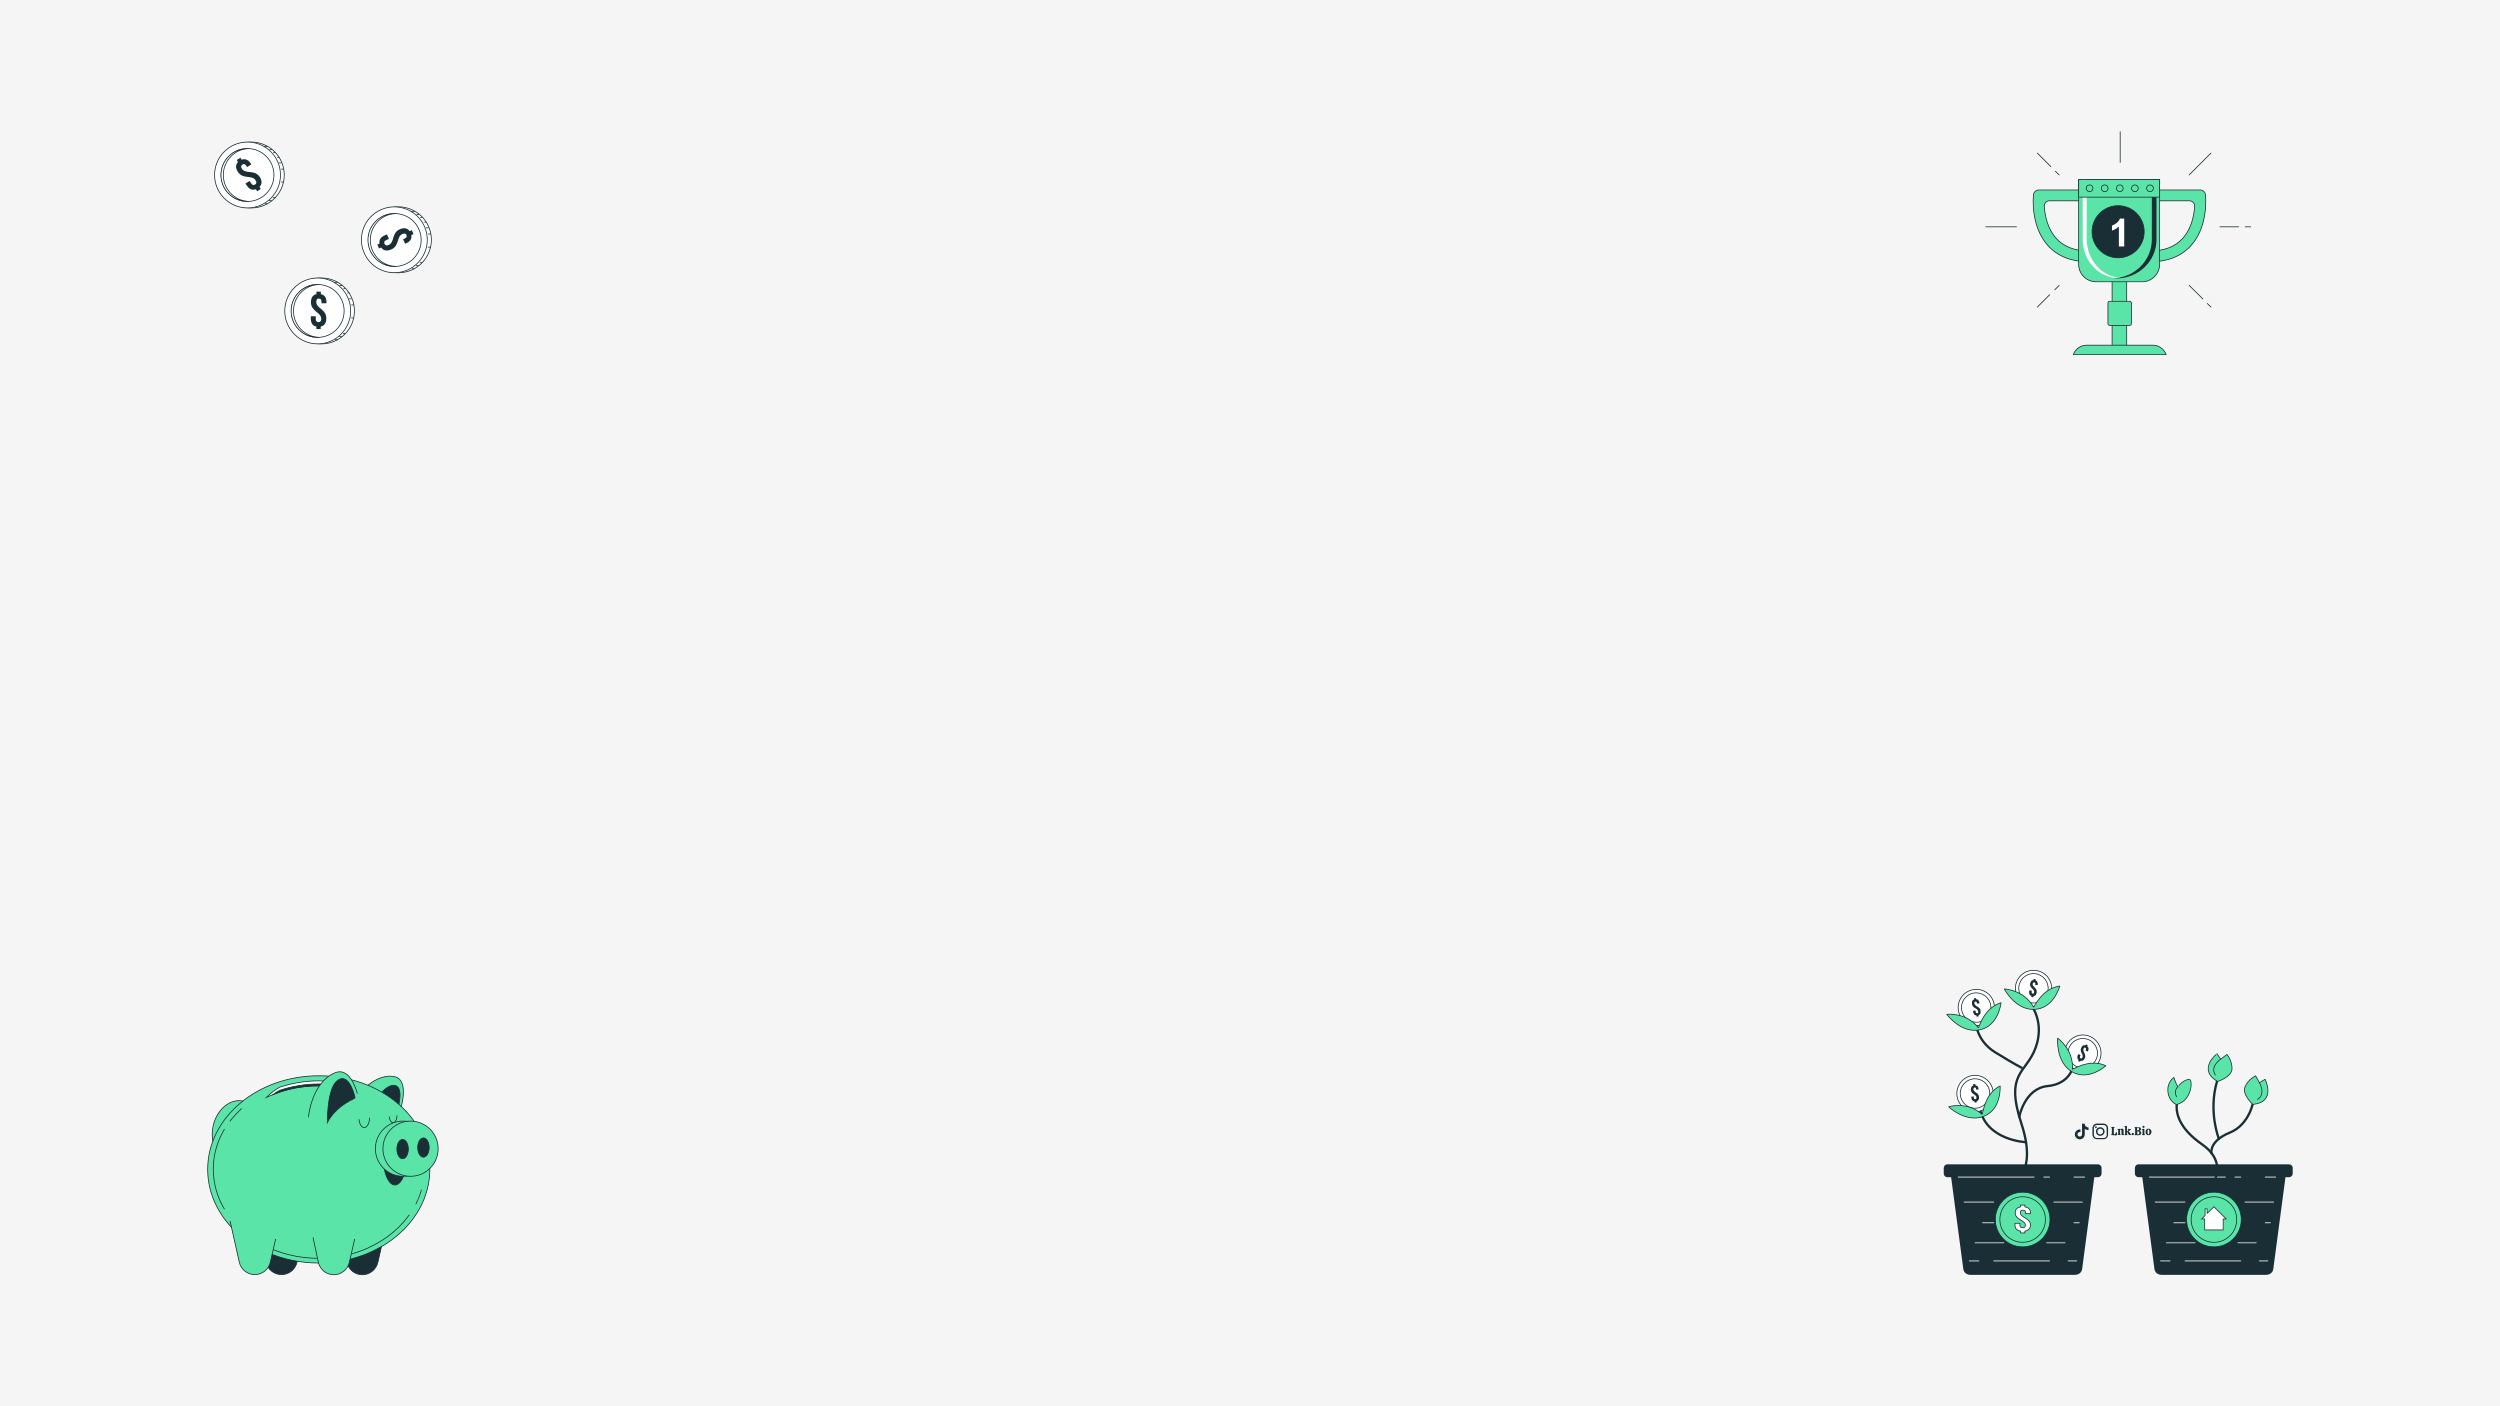 <?xml version="1.0" encoding="utf-8"?>
<!-- Generator: Adobe Illustrator 26.3.1, SVG Export Plug-In . SVG Version: 6.00 Build 0)  -->
<svg version="1.1" id="Layer_1_00000148649824535424463020000008309635115385009075_"
	 xmlns="http://www.w3.org/2000/svg" xmlns:xlink="http://www.w3.org/1999/xlink" x="0px" y="0px" viewBox="0 0 1920 1080"
	 style="enable-background:new 0 0 1920 1080;" xml:space="preserve">
<style type="text/css">
	.st0{fill:#F5F5F5;}
	.st1{fill:#1A2E35;}
	.st2{fill:none;stroke:#1A2E35;stroke-width:1.8;stroke-linecap:round;stroke-linejoin:round;stroke-miterlimit:10;}
	.st3{fill:none;stroke:#FFFFFF;stroke-width:0.6;stroke-linecap:round;stroke-linejoin:round;stroke-miterlimit:10;}
	.st4{fill:#5AE4A7;stroke:#1A2E35;stroke-width:0.6;stroke-linecap:round;stroke-linejoin:round;stroke-miterlimit:10;}
	.st5{fill:#FFFFFF;stroke:#1A2E35;stroke-width:0.6;stroke-linecap:round;stroke-linejoin:round;stroke-miterlimit:10;}
	.st6{fill:none;stroke:#1A2E35;stroke-width:0.6;stroke-linecap:round;stroke-linejoin:round;stroke-miterlimit:10;}
	.st7{fill:#FFFFFF;}
	.st8{fill:#5AE4A7;stroke:#1A2E35;stroke-width:0.6;stroke-miterlimit:10;}
	.st9{fill:#5AE4A7;stroke:#1A2E35;stroke-width:0.6;stroke-miterlimit:10;}
	.st10{fill:#1A2E35;stroke:#1A2E35;stroke-width:0.6;stroke-miterlimit:10;}
	.st11{fill:none;stroke:#1A2E35;stroke-width:0.6;stroke-miterlimit:10;}
	.st12{fill:#FFFFFF;stroke:#1A2E35;stroke-width:0.6;stroke-miterlimit:10;}
	.st13{fill:#FFFFFF;stroke:#1A2E35;stroke-width:0.6;stroke-linejoin:round;stroke-miterlimit:10;}
	.st14{fill:none;stroke:#1A2E35;stroke-width:0.6;stroke-linejoin:round;stroke-miterlimit:10;}
	.st15{fill:#FFFFFF;stroke:#1A2E35;stroke-width:0.6;stroke-linejoin:round;stroke-miterlimit:9.999;}
	.st16{fill:#FFFFFF;stroke:#1A2E35;stroke-width:0.6;stroke-linejoin:round;stroke-miterlimit:10;}
	.st17{fill:#FFFFFF;stroke:#1A2E35;stroke-width:0.6;stroke-linejoin:round;stroke-miterlimit:10;}
	.st18{fill:#FFFFFF;stroke:#1A2E35;stroke-width:0.6;stroke-linejoin:round;stroke-miterlimit:10;}
	.st19{fill:#FFFFFF;stroke:#1A2E35;stroke-width:0.6;stroke-linejoin:round;stroke-miterlimit:10;}
	.st20{fill:#1A2E35;stroke:#1A2E35;stroke-width:0.6;stroke-miterlimit:9.999;}
</style>
<rect class="st0" width="1920" height="1080"/>
<g>
	<g id="Popular_Chips_1_">
		<g>
			<g>
				<path class="st1" d="M1621.6,871.7c-0.1-0.1-0.1-0.2-0.2-0.3c0-0.1,0-0.2,0-0.3c0.2,0,0.3,0,0.4-0.1s0.1-0.2,0.1-0.3v-4.2
					c0-0.2,0-0.3-0.1-0.3c-0.1-0.1-0.2-0.1-0.4-0.1c0-0.1,0-0.2,0-0.3s0.1-0.2,0.2-0.3h2.2c0.1,0.1,0.2,0.3,0.2,0.6
					c-0.2,0-0.4,0-0.5,0.1s-0.1,0.2-0.1,0.4v4.5h0.3c0.4,0,0.8-0.1,1-0.4s0.3-0.7,0.3-1.2h0.6c0.1,0.1,0.2,0.2,0.2,0.5
					c0.1,0.3,0.1,0.5,0.1,0.8c0,0.4-0.1,0.7-0.2,0.9s-0.4,0.3-0.7,0.3L1621.6,871.7L1621.6,871.7z"/>
				<path class="st1" d="M1631.3,871.5c-0.1,0.1-0.2,0.2-0.5,0.2c-0.2,0-0.4,0.1-0.7,0.1c-0.3,0-0.4,0-0.6-0.1
					c-0.1-0.1-0.2-0.2-0.2-0.5v-2.8c0-0.2,0-0.4-0.1-0.5s-0.2-0.2-0.4-0.2c-0.2,0-0.5,0.1-0.6,0.3v2.7c0,0.2,0,0.3,0.1,0.4
					c0.1,0.1,0.2,0.1,0.4,0.1c0,0.2-0.1,0.3-0.2,0.5h-2c-0.1-0.1-0.2-0.3-0.2-0.5c0.2,0,0.3,0,0.4-0.1s0.1-0.2,0.1-0.4v-2.6
					c0-0.2,0-0.3-0.1-0.3c-0.1-0.1-0.2-0.1-0.5-0.1v-0.4c0.2-0.1,0.5-0.2,0.8-0.3s0.6-0.1,0.8-0.1c0.1,0,0.2,0,0.3,0.1
					c0.1,0.1,0.1,0.2,0.1,0.5c0.2-0.2,0.3-0.3,0.6-0.5c0.2-0.1,0.5-0.2,0.8-0.2c0.4,0,0.8,0.1,1,0.3s0.3,0.6,0.3,1.1v2.5
					c0,0.3,0.1,0.5,0.4,0.5L1631.3,871.5z"/>
				<path class="st1" d="M1636.7,871.4c0,0.1-0.1,0.2-0.2,0.3s-0.3,0.1-0.6,0.1c-0.3,0-0.6-0.1-0.8-0.2c-0.2-0.1-0.4-0.3-0.5-0.5
					s-0.2-0.4-0.4-0.7c-0.1-0.3-0.2-0.5-0.3-0.7c-0.1-0.2-0.2-0.3-0.4-0.3v1.4c0,0.2,0,0.3,0.1,0.4c0.1,0.1,0.2,0.1,0.4,0.1
					c0,0.2-0.1,0.3-0.2,0.5h-2c-0.1-0.1-0.2-0.3-0.2-0.5c0.2,0,0.3,0,0.4-0.1s0.1-0.2,0.1-0.4v-4.9c0-0.2,0-0.3-0.1-0.3
					c-0.1-0.1-0.2-0.1-0.5-0.1v-0.4c0.2-0.1,0.5-0.2,0.8-0.3s0.6-0.1,0.8-0.1c0.1,0,0.2,0,0.3,0.1c0.1,0.1,0.1,0.2,0.1,0.3v4l1-1
					c0.1-0.1,0.2-0.2,0.2-0.3s-0.1-0.2-0.2-0.2s-0.2-0.1-0.4-0.1c0-0.1,0-0.2,0.1-0.3c0-0.1,0.1-0.2,0.2-0.2h2
					c0.1,0.1,0.2,0.3,0.2,0.5c-0.1,0-0.3,0-0.3,0.1c-0.1,0-0.2,0.1-0.2,0.2l-1.4,1.4c0.2,0,0.4,0.1,0.6,0.2c0.2,0.1,0.3,0.3,0.4,0.5
					c0.2,0.3,0.2,0.4,0.2,0.4c0.2,0.4,0.4,0.6,0.4,0.7C1636.4,871.1,1636.5,871.2,1636.7,871.4L1636.7,871.4z"/>
				<path class="st1" d="M1638.6,871.6c-0.2,0.2-0.4,0.2-0.6,0.2c-0.3,0-0.5-0.1-0.7-0.2c-0.2-0.2-0.2-0.4-0.2-0.6
					c0-0.3,0.1-0.5,0.2-0.7c0.2-0.2,0.4-0.2,0.7-0.2c0.3,0,0.5,0.1,0.6,0.2c0.2,0.2,0.2,0.4,0.2,0.7
					C1638.8,871.2,1638.7,871.4,1638.6,871.6z"/>
				<path class="st1" d="M1641.1,871.8c-0.7,0-1.2,0-1.6,0c-0.1-0.2-0.2-0.4-0.2-0.6c0.2,0,0.3,0,0.4-0.1s0.1-0.2,0.1-0.3v-4.2
					c0-0.2,0-0.3-0.1-0.3c-0.1-0.1-0.2-0.1-0.4-0.1c0-0.2,0.1-0.4,0.2-0.6c0.3,0,0.8,0,1.6,0c0.3,0,0.5,0,0.6,0c0.9,0,1.6,0.2,2,0.4
					c0.4,0.3,0.6,0.7,0.6,1.1c0,0.4-0.1,0.6-0.3,0.9c-0.2,0.2-0.5,0.4-0.9,0.6c0.5,0.1,0.9,0.3,1.1,0.5s0.3,0.6,0.3,1
					c0,1.2-0.9,1.8-2.7,1.8C1641.6,871.8,1641.4,871.8,1641.1,871.8z M1642.8,867.1c0-0.3-0.1-0.6-0.3-0.8c-0.2-0.2-0.5-0.3-0.8-0.3
					c-0.2,0-0.3,0-0.4,0v2.1c0.1,0,0.2,0,0.3,0C1642.4,868.2,1642.8,867.8,1642.8,867.1z M1643,870.1c0-0.4-0.1-0.7-0.3-0.9
					s-0.6-0.3-1-0.3h-0.3v2.3c0.2,0,0.3,0,0.4,0C1642.6,871.2,1643,870.8,1643,870.1z"/>
				<path class="st1" d="M1646.9,870.8c0,0.2,0,0.3,0.1,0.4s0.2,0.1,0.4,0.1c0,0.2-0.1,0.4-0.2,0.5h-2c-0.1-0.1-0.2-0.3-0.2-0.5
					c0.2,0,0.3,0,0.4-0.1s0.1-0.2,0.1-0.4v-2.6c0-0.2,0-0.3-0.1-0.4c-0.1-0.1-0.2-0.1-0.5-0.1v-0.4c0.1-0.1,0.4-0.2,0.7-0.3
					c0.3-0.1,0.6-0.1,0.9-0.1c0.1,0,0.2,0,0.3,0.1c0.1,0.1,0.1,0.2,0.1,0.3L1646.9,870.8L1646.9,870.8z M1646.8,866
					c-0.2,0.2-0.4,0.2-0.6,0.2s-0.5-0.1-0.6-0.2c-0.2-0.1-0.2-0.4-0.2-0.6s0.1-0.5,0.2-0.6c0.2-0.2,0.4-0.2,0.6-0.2s0.5,0.1,0.6,0.2
					c0.2,0.2,0.2,0.4,0.2,0.6C1647,865.7,1647,865.9,1646.8,866z"/>
				<path class="st1" d="M1648.4,871.2c-0.4-0.4-0.6-1-0.6-1.8c0-0.5,0.1-1,0.3-1.4c0.2-0.4,0.4-0.7,0.8-0.9
					c0.3-0.2,0.7-0.3,1.2-0.3c0.4,0,0.8,0.1,1.1,0.3c0.3,0.2,0.6,0.5,0.8,0.8c0.2,0.4,0.3,0.8,0.3,1.3s-0.1,1-0.3,1.4
					c-0.2,0.4-0.5,0.7-0.8,0.9s-0.7,0.3-1.2,0.3C1649.3,871.9,1648.8,871.6,1648.4,871.2z M1650.5,870.8c0.1-0.2,0.2-0.7,0.2-1.3
					c0-0.5,0-1-0.1-1.3s-0.1-0.5-0.2-0.6s-0.2-0.2-0.4-0.2c-0.2,0-0.4,0.1-0.5,0.4s-0.2,0.7-0.2,1.3c0,0.5,0,1,0.1,1.2
					c0,0.3,0.1,0.5,0.2,0.6s0.2,0.2,0.4,0.2C1650.2,871.2,1650.4,871.1,1650.5,870.8z"/>
			</g>
		</g>
		<g>
			<path class="st1" d="M1619,869c0,0.8,0,1.6,0,2.3c0,0.5,0,0.9-0.2,1.3c-0.5,1.3-1.4,2-2.8,2.3c-0.1,0-0.2,0-0.4,0
				c-1.8,0-3.5,0-5.2,0c-1.4,0-2.9-1-3.3-2.7c0-0.2-0.1-0.5-0.1-0.7c0-1.7,0-3.4,0-5.1c0-0.5,0.1-1.1,0.4-1.6c0.6-1.2,1.6-1.8,3-1.9
				c1.3,0,2.7,0,4,0c0.4,0,0.8,0,1.2,0c1.6,0,3,1.2,3.3,2.8c0,0.3,0.1,0.6,0.1,0.8C1619,867.4,1619,868.2,1619,869L1619,869z
				 M1617.9,869L1617.9,869c0-0.8,0-1.6,0-2.4c0-0.2,0-0.3,0-0.5c-0.2-1-0.7-1.7-1.6-2c-0.3-0.1-0.5-0.1-0.8-0.1c-1.7,0-3.3,0-4.9,0
				c-0.2,0-0.4,0-0.6,0.1c-0.9,0.2-1.5,0.7-1.8,1.6c-0.1,0.2-0.1,0.4-0.1,0.7c0,0.4,0,0.7,0,1.1c0,1.1,0,2.3,0,3.4
				c0,0.3,0,0.6,0,0.9c0.1,0.7,0.4,1.2,0.9,1.7c0.5,0.3,1,0.5,1.6,0.5c1.6,0,3.2,0,4.9,0c0.1,0,0.2,0,0.2,0c1,0,1.9-0.7,2.2-1.7
				c0.1-0.2,0.1-0.5,0.1-0.8C1617.9,870.7,1617.9,869.9,1617.9,869z"/>
			<path class="st1" d="M1616.3,869c0,1.6-1.3,3.3-3.3,3.3c-1.9,0-3.3-1.5-3.3-3.3c0-1.9,1.5-3.3,3.3-3.3
				C1615,865.7,1616.3,867.4,1616.3,869z M1613,871.2c1.1,0,2.2-0.8,2.2-2.2c0-1.2-1-2.2-2.2-2.2c-0.9,0-2.2,0.8-2.2,2.2
				S1611.9,871.3,1613,871.2z"/>
			<path class="st1" d="M1610.4,865.8c0,0.4-0.3,0.7-0.7,0.7c-0.4,0-0.7-0.2-0.7-0.7c0-0.4,0.3-0.7,0.7-0.8
				C1610.1,865.1,1610.4,865.4,1610.4,865.8z"/>
		</g>
		<path class="st1" d="M1604,867.9c-1,0-2-0.3-2.9-0.9v4.2c0,2.1-1.7,3.8-3.8,3.8c-2.1,0-3.8-1.7-3.8-3.8s1.7-3.8,3.8-3.8
			c0.2,0,0.3,0,0.5,0v2.1c-0.9-0.3-1.9,0.2-2.2,1.1c-0.3,0.9,0.2,1.9,1.1,2.2s1.9-0.2,2.2-1.1c0.1-0.2,0.1-0.4,0.1-0.5V863h2.1
			c0,0.2,0,0.4,0,0.5l0,0c0.1,0.8,0.6,1.5,1.3,1.9c0.5,0.3,1,0.5,1.6,0.5L1604,867.9L1604,867.9L1604,867.9z"/>
	</g>
	<g>
		<g>
			<path class="st2" d="M1545.5,908.8c0,0,19.7-7,6.9-46c-12.9-39.1,3.6-38.2,10.9-58s-3.5-33.1-3.5-33.1"/>
			<g>
				<path class="st1" d="M1555.3,899.1h-3.7h-53.8c0,0,7.7,58.4,10,75.4c0.4,3.1,2.9,4.6,5.8,4.6c7,0,29.2,0,38,0c2.3,0,3.7,0,3.7,0
					c8.8,0,31.1,0,38,0c2.9,0,5.4-1.5,5.8-4.6c2.2-16.9,10-75.4,10-75.4L1555.3,899.1L1555.3,899.1z"/>
				<path class="st1" d="M1614,901.3c0,1.5-1.2,2.8-2.8,2.8h-115.6c-1.5,0-2.8-1.2-2.8-2.8v-4.3c0-1.5,1.2-2.8,2.8-2.8h115.6
					c1.5,0,2.8,1.2,2.8,2.8V901.3z"/>
				<line class="st3" x1="1503.9" y1="904" x2="1562.2" y2="904"/>
				<line class="st3" x1="1569.6" y1="904" x2="1574.1" y2="904"/>
				<line class="st3" x1="1601" y1="904" x2="1592.8" y2="904"/>
				<line class="st3" x1="1508.4" y1="923.2" x2="1531.2" y2="923.2"/>
				<line class="st3" x1="1544.2" y1="923.2" x2="1550.4" y2="923.2"/>
				<line class="st3" x1="1599.3" y1="923.2" x2="1577.3" y2="923.2"/>
				<line class="st3" x1="1596.9" y1="939.1" x2="1592.8" y2="939.1"/>
				<line class="st3" x1="1531.2" y1="939.1" x2="1522.6" y2="939.1"/>
				<line class="st3" x1="1571.8" y1="954.5" x2="1585.9" y2="954.5"/>
				<line class="st3" x1="1539" y1="954.5" x2="1516.9" y2="954.5"/>
				<line class="st3" x1="1512.4" y1="968.4" x2="1519.8" y2="968.4"/>
				<line class="st3" x1="1531.2" y1="968.4" x2="1574.1" y2="968.4"/>
				<line class="st3" x1="1594.9" y1="968.4" x2="1588.3" y2="968.4"/>
			</g>
			<g>
				<path class="st4" d="M1574.4,936.6c0,11.6-9.4,21-21,21c-11.6,0-21-9.4-21-21c0-11.6,9.4-21,21-21
					C1565.1,915.6,1574.4,925,1574.4,936.6z"/>
				<g>
					<path class="st5" d="M1551.8,926.9v-1.4h3.3v1.4c2.8,0.4,4.3,2,4.3,4.6v0.6h-3.8v-0.8c0-1.4-0.7-1.9-2-1.9s-2,0.5-2,1.9
						c0,1.4,0.7,2.3,3.4,3.9c3.3,1.9,4.4,3.4,4.4,5.6c0,2.6-1.5,4.2-4.3,4.7v1.4h-3.3v-1.4c-2.9-0.4-4.3-2.1-4.3-4.7v-1.3h3.8v1.5
						c0,1.4,0.8,1.9,2.1,1.9c1.3,0,2.1-0.5,2.1-1.9s-0.7-2.3-3.4-3.9c-3.3-1.9-4.4-3.4-4.4-5.6C1547.6,929,1549,927.4,1551.8,926.9z
						"/>
				</g>
				<path class="st6" d="M1570.9,936.6c0,9.7-7.8,17.5-17.5,17.5c-9.7,0-17.5-7.8-17.5-17.5c0-9.7,7.8-17.5,17.5-17.5
					C1563.1,919.1,1570.9,926.9,1570.9,936.6z"/>
			</g>
			<path class="st2" d="M1550.8,857.6c0,0,4.2-21.8,21.8-23.5c17.6-1.7,19.6-15.5,19.6-15.5"/>
			<path class="st2" d="M1552.6,820c0,0-4.3-2-20.1-11.7c-15.8-9.7-15.2-25-15.2-25"/>
			<path class="st2" d="M1556,877.2c0,0-31-1.2-35.6-26.6"/>
			<g>
				<g>
					<g>
						<path id="XMLID_4_" class="st7" d="M1575.6,760.8c-1,7.7-7.9,13.1-15.5,12.2c-7.7-1-13.1-7.9-12.2-15.5
							c1-7.7,7.9-13.1,15.5-12.2C1571.1,746.2,1576.5,753.1,1575.6,760.8z"/>
					</g>
					<g>
						<path id="XMLID_00000018923379630555426550000001644661757801114810_" class="st6" d="M1575.6,760.8
							c-1,7.7-7.9,13.1-15.5,12.2c-7.7-1-13.1-7.9-12.2-15.5c1-7.7,7.9-13.1,15.5-12.2C1571.1,746.2,1576.5,753.1,1575.6,760.8z"/>
					</g>
				</g>
				<path class="st6" d="M1572.9,760.4c-0.8,6.2-6.4,10.6-12.6,9.8c-6.2-0.8-10.6-6.4-9.8-12.6c0.8-6.2,6.4-10.6,12.6-9.8
					C1569.3,748.6,1573.7,754.3,1572.9,760.4z"/>
				<g>
					<path class="st1" d="M1560,753.5c0.4-0.5,1-0.7,1.7-0.8l0.1-0.9l1.6,0.2l-0.1,0.9c0.7,0.2,1.1,0.6,1.4,1.2
						c0.3,0.5,0.4,1.3,0.3,2.1l-0.1,0.4l-1.9-0.2l0.1-0.5c0.1-0.4,0-0.8-0.1-1c-0.1-0.2-0.4-0.4-0.7-0.4c-0.3-0.1-0.6,0-0.8,0.2
						s-0.3,0.5-0.4,0.9c-0.1,0.4,0,0.7,0.1,1s0.2,0.6,0.5,0.8c0.2,0.2,0.5,0.5,0.8,0.9c0.4,0.4,0.8,0.8,1,1.1
						c0.2,0.4,0.4,0.7,0.6,1.2c0.1,0.5,0.2,1,0.1,1.6c-0.1,0.8-0.4,1.5-0.8,2c-0.4,0.5-1,0.7-1.7,0.8l-0.1,0.9l-1.6-0.2l0.1-0.9
						c-0.7-0.2-1.2-0.6-1.4-1.2c-0.3-0.5-0.4-1.3-0.3-2.2l0.1-0.8l1.9,0.2l-0.1,1c-0.1,0.8,0.2,1.3,0.8,1.3c0.7,0.1,1.1-0.3,1.1-1.1
						c0.1-0.4,0-0.7-0.1-1c-0.1-0.3-0.2-0.6-0.5-0.8c-0.2-0.2-0.5-0.5-0.8-0.9c-0.4-0.4-0.8-0.8-1-1.1c-0.2-0.4-0.4-0.7-0.6-1.2
						c-0.2-0.5-0.2-1-0.1-1.6C1559.4,754.6,1559.6,754,1560,753.5z"/>
				</g>
			</g>
			<g>
				<g>
					<g>
						<path id="XMLID_7_" class="st7" d="M1531.6,771.9c1,7.6-4.3,14.7-11.9,15.7s-14.7-4.3-15.7-11.9c-1-7.6,4.3-14.7,11.9-15.7
							C1523.5,758.9,1530.6,764.2,1531.6,771.9z"/>
					</g>
					<g>
						<path id="XMLID_00000079475970222030425690000001111721916389740950_" class="st6" d="M1531.6,771.9c1,7.6-4.3,14.7-11.9,15.7
							s-14.7-4.3-15.7-11.9c-1-7.6,4.3-14.7,11.9-15.7C1523.5,758.9,1530.6,764.2,1531.6,771.9z"/>
					</g>
				</g>
				<path class="st6" d="M1528.9,772.3c0.8,6.2-3.5,11.9-9.7,12.7c-6.2,0.8-11.9-3.5-12.7-9.7c-0.8-6.2,3.5-11.9,9.7-12.7
					C1522.4,761.8,1528.1,766.1,1528.9,772.3z"/>
				<g>
					<path class="st1" d="M1514.7,768.8c0.3-0.5,0.7-1,1.4-1.2l-0.1-0.9l1.6-0.2l0.1,0.9c0.7,0.1,1.3,0.3,1.7,0.8
						c0.4,0.5,0.7,1.1,0.8,2l0.1,0.4l-1.9,0.2l-0.1-0.5c-0.1-0.4-0.2-0.7-0.4-0.9c-0.2-0.2-0.5-0.2-0.8-0.2
						c-0.3,0.1-0.5,0.2-0.7,0.4c-0.1,0.2-0.2,0.5-0.1,1c0.1,0.4,0.2,0.7,0.4,1c0.2,0.3,0.4,0.5,0.7,0.7c0.2,0.2,0.6,0.4,1,0.7
						c0.5,0.3,1,0.6,1.3,0.8c0.3,0.2,0.6,0.6,0.9,1c0.2,0.4,0.4,0.9,0.5,1.5c0.1,0.8,0,1.6-0.2,2.2c-0.3,0.6-0.8,1-1.4,1.2l0.1,0.9
						l-1.6,0.2l-0.1-0.9c-0.7-0.1-1.3-0.3-1.7-0.8c-0.4-0.5-0.7-1.1-0.8-2l-0.1-0.8l1.9-0.2l0.1,1c0.1,0.8,0.5,1.1,1.2,1.1
						c0.7-0.1,1-0.5,0.8-1.4c-0.1-0.4-0.2-0.7-0.4-1c-0.2-0.3-0.4-0.5-0.7-0.7c-0.2-0.2-0.6-0.4-1-0.7c-0.5-0.3-1-0.6-1.3-0.8
						c-0.3-0.2-0.6-0.6-0.9-1c-0.2-0.4-0.4-0.9-0.5-1.5C1514.4,770,1514.4,769.3,1514.7,768.8z"/>
				</g>
			</g>
			<g>
				<g>
					<g>
						<path id="XMLID_8_" class="st7" d="M1530.8,838.7c0.6,7.7-5.1,14.4-12.8,15.1c-7.7,0.6-14.4-5.1-15.1-12.8
							c-0.6-7.7,5.1-14.4,12.8-15.1C1523.4,825.3,1530.1,831.1,1530.8,838.7z"/>
					</g>
					<g>
						<path id="XMLID_00000052796426672240722700000002390463493744930713_" class="st6" d="M1530.8,838.7
							c0.6,7.7-5.1,14.4-12.8,15.1c-7.7,0.6-14.4-5.1-15.1-12.8c-0.6-7.7,5.1-14.4,12.8-15.1
							C1523.4,825.3,1530.1,831.1,1530.8,838.7z"/>
					</g>
				</g>
				<path class="st6" d="M1528.1,838.9c0.5,6.2-4.1,11.6-10.4,12.2c-6.2,0.5-11.6-4.1-12.2-10.4c-0.5-6.2,4.1-11.6,10.4-12.2
					C1522.2,828.1,1527.6,832.7,1528.1,838.9z"/>
				<g>
					<path class="st1" d="M1514.1,834.7c0.3-0.5,0.8-0.9,1.4-1.1l-0.1-1l1.6-0.1l0.1,1c0.7,0.1,1.3,0.4,1.7,0.8
						c0.4,0.5,0.7,1.1,0.7,2l0.1,0.4l-1.9,0.1l-0.1-0.5c-0.1-0.4-0.1-0.7-0.3-0.9c-0.2-0.2-0.4-0.2-0.8-0.2c-0.3,0-0.5,0.1-0.7,0.4
						c-0.2,0.2-0.2,0.5-0.2,1c0,0.4,0.1,0.7,0.3,1c0.2,0.3,0.4,0.5,0.6,0.7c0.2,0.2,0.5,0.5,1,0.7c0.5,0.4,0.9,0.7,1.2,0.9
						c0.3,0.3,0.6,0.7,0.8,1.1c0.2,0.4,0.4,1,0.4,1.6c0.1,0.8-0.1,1.6-0.4,2.1c-0.3,0.5-0.8,1-1.5,1.1l0.1,0.9l-1.6,0.1l-0.1-0.9
						c-0.7-0.1-1.3-0.4-1.7-0.9c-0.4-0.5-0.7-1.2-0.7-2l-0.1-0.8l1.9-0.1l0.1,1c0.1,0.8,0.4,1.2,1.1,1.1c0.7-0.1,1-0.5,0.9-1.3
						c0-0.4-0.1-0.7-0.3-1c-0.2-0.3-0.4-0.5-0.6-0.7s-0.5-0.5-1-0.7c-0.5-0.4-0.9-0.7-1.2-0.9c-0.3-0.3-0.6-0.7-0.8-1.1
						c-0.2-0.4-0.4-1-0.4-1.6C1513.6,836,1513.8,835.3,1514.1,834.7z"/>
				</g>
			</g>
			<g>
				<g>
					<g>
						<path id="XMLID_6_" class="st7" d="M1612.3,814.7c-3.2,7-11.5,10-18.5,6.8c-7-3.2-10-11.6-6.8-18.5c3.2-7,11.5-10.1,18.5-6.8
							C1612.5,799.4,1615.5,807.7,1612.3,814.7z"/>
					</g>
					<g>
						<path id="XMLID_00000083779677989721536330000006511027344938529698_" class="st6" d="M1612.3,814.7c-3.2,7-11.5,10-18.5,6.8
							c-7-3.2-10-11.6-6.8-18.5c3.2-7,11.5-10.1,18.5-6.8C1612.5,799.4,1615.5,807.7,1612.3,814.7z"/>
					</g>
				</g>
				<path class="st6" d="M1609.8,813.6c-2.6,5.6-9.4,8.1-15,5.5c-5.6-2.6-8.1-9.4-5.5-15c2.6-5.6,9.4-8.1,15-5.5
					C1610,801.2,1612.5,808,1609.8,813.6z"/>
				<g>
					<path class="st1" d="M1599.7,803c0.5-0.3,1.1-0.4,1.9-0.2l0.4-0.8l1.4,0.7l-0.4,0.8c0.6,0.4,0.9,1,1,1.6c0.1,0.6,0,1.3-0.4,2.1
						l-0.2,0.4l-1.7-0.8l0.2-0.5c0.2-0.4,0.2-0.7,0.2-1c-0.1-0.2-0.2-0.4-0.5-0.6c-0.3-0.1-0.5-0.2-0.8-0.1
						c-0.2,0.1-0.4,0.4-0.6,0.8c-0.2,0.4-0.2,0.7-0.2,1c0,0.3,0.1,0.7,0.2,1c0.1,0.3,0.2,0.7,0.5,1.1c0.2,0.5,0.5,1,0.6,1.4
						c0.1,0.4,0.2,0.8,0.2,1.3c0,0.5-0.1,1-0.4,1.6c-0.4,0.8-0.8,1.3-1.4,1.7c-0.5,0.3-1.2,0.4-1.9,0.2l-0.4,0.8l-1.4-0.7l0.4-0.8
						c-0.6-0.4-0.9-1-1-1.6c-0.1-0.6,0-1.3,0.4-2.1l0.4-0.8l1.7,0.8l-0.4,0.9c-0.4,0.7-0.2,1.3,0.4,1.6c0.6,0.3,1.1,0.1,1.4-0.7
						c0.2-0.4,0.2-0.7,0.2-1c0-0.3-0.1-0.7-0.2-1s-0.2-0.7-0.5-1.1c-0.2-0.5-0.5-1-0.6-1.4c-0.1-0.4-0.2-0.8-0.2-1.3
						c0-0.5,0.1-1,0.4-1.6C1598.7,803.9,1599.1,803.3,1599.7,803z"/>
				</g>
			</g>
			<path class="st4" d="M1591.6,821.1c-0.1,0.8,13-8.6,25.7-2.6c0,0-13.3,12.1-26,4.6s-11-25.8-11-25.8S1592.6,805.9,1591.6,821.1z"
				/>
			<path class="st4" d="M1561.7,773.4c0.4,0.8,6.3-14.3,20.2-16.1c0,0-4.6,17.3-19.4,17.9c-14.8,0.7-23.2-15.7-23.2-15.7
				S1554.4,760.1,1561.7,773.4z"/>
			<path class="st4" d="M1519.3,789.2c0.5,0.7,4-15.1,17.5-19.1c0,0-1.8,17.8-16.3,20.8c-14.5,3-25.4-11.9-25.4-11.9
				S1509.9,777.2,1519.3,789.2z"/>
			<path class="st4" d="M1522.2,855.8c0.7,0.6,1.3-15.5,13.9-21.8c0,0,1.3,17.9-12.5,23.3c-13.8,5.4-27.1-7.3-27.1-7.3
				S1510.9,845.6,1522.2,855.8z"/>
		</g>
		<g>
			<g>
				<path class="st1" d="M1702.1,899.1h-3.7h-53.8c0,0,7.7,58.4,10,75.4c0.4,3.1,2.9,4.6,5.8,4.6c7,0,29.2,0,38,0c2.3,0,3.7,0,3.7,0
					c8.8,0,31.1,0,38,0c2.9,0,5.4-1.5,5.8-4.6c2.2-16.9,10-75.4,10-75.4L1702.1,899.1L1702.1,899.1z"/>
				<path class="st1" d="M1760.8,901.3c0,1.5-1.2,2.8-2.8,2.8h-115.6c-1.5,0-2.8-1.2-2.8-2.8v-4.3c0-1.5,1.2-2.8,2.8-2.8h115.6
					c1.5,0,2.8,1.2,2.8,2.8V901.3z"/>
				<line class="st3" x1="1650.7" y1="904" x2="1709.1" y2="904"/>
				<line class="st3" x1="1716.4" y1="904" x2="1720.9" y2="904"/>
				<line class="st3" x1="1747.8" y1="904" x2="1739.7" y2="904"/>
				<line class="st3" x1="1655.2" y1="923.2" x2="1678.1" y2="923.2"/>
				<line class="st3" x1="1691.1" y1="923.2" x2="1697.2" y2="923.2"/>
				<line class="st3" x1="1746.2" y1="923.2" x2="1724.2" y2="923.2"/>
				<line class="st3" x1="1743.7" y1="939.1" x2="1739.7" y2="939.1"/>
				<line class="st3" x1="1678.1" y1="939.1" x2="1669.5" y2="939.1"/>
				<line class="st3" x1="1718.7" y1="954.5" x2="1732.8" y2="954.5"/>
				<line class="st3" x1="1685.8" y1="954.5" x2="1663.8" y2="954.5"/>
				<line class="st3" x1="1659.3" y1="968.4" x2="1666.6" y2="968.4"/>
				<line class="st3" x1="1678.1" y1="968.4" x2="1720.9" y2="968.4"/>
				<line class="st3" x1="1741.7" y1="968.4" x2="1735.2" y2="968.4"/>
			</g>
			<g>
				<path class="st4" d="M1721.3,936.6c0,11.6-9.4,21-21,21c-11.6,0-21-9.4-21-21c0-11.6,9.4-21,21-21
					C1711.9,915.6,1721.3,925,1721.3,936.6z"/>
				<path class="st6" d="M1717.8,936.6c0,9.7-7.8,17.5-17.5,17.5s-17.5-7.8-17.5-17.5c0-9.7,7.8-17.5,17.5-17.5
					C1709.9,919.1,1717.8,926.9,1717.8,936.6z"/>
				<polygon class="st5" points="1700.3,926.8 1695.1,931.9 1695.1,928.4 1693.5,928.4 1693.5,933.5 1690.8,936.2 1693.2,936.2 
					1693.2,944.6 1707.4,944.6 1707.4,936.2 1709.8,936.2 				"/>
			</g>
			<path class="st2" d="M1701.4,905.1c0,0,7.3-14.1-10.3-26.3c-17.6-12.2-21.4-24.9-18.6-34.5"/>
			<path class="st2" d="M1698.4,885.6c0,0-2-9.2,14-15.7c16.1-6.5,18.5-25.7,18.5-25.7"/>
			<path class="st4" d="M1681.5,829c2.6,0,2.2,16.2-9.8,19.3c0,0-5.8-1.8-6.7-9.6c-0.9-7.8,4.6-11.2,4.6-11.2s1.4,4.8,3.1,7.3
				C1672.5,834.7,1676.6,829,1681.5,829z"/>
			<path class="st4" d="M1672.5,834.7c0,0-3.3,2.8-0.9,7.7"/>
			<path class="st4" d="M1730.2,848.2c0,0-8.6-7.8-6-13.6c2.6-5.8,8.1-8.4,8.1-8.4s1.9,3.5,2.9,5.3l4.4-2.6
				C1739.6,829,1748.5,846.4,1730.2,848.2z"/>
			<path class="st4" d="M1735.2,831.5c0,0,5.3,8.6-1.4,12.8"/>
			<path class="st2" d="M1704.1,874.6c0,0-8.3-20.8-1.4-44.2"/>
			<path class="st4" d="M1703.1,830.6c0,0,11-3.5,11.1-9.8c0.1-6.3-3.9-11-3.9-11s-3.2,2.5-4.8,3.6l-2.9-4.1
				C1702.6,809.2,1687.2,821.3,1703.1,830.6z"/>
			<path class="st4" d="M1705.5,813.4c0,0-8.5,5.6-4.1,12.2"/>
		</g>
	</g>
</g>
<g>
	
		<ellipse transform="matrix(0.192 -0.981 0.981 0.192 -705.397 881.049)" class="st8" cx="182.3" cy="868.8" rx="23.9" ry="18.7"/>
	<g>
		<path class="st9" d="M270.9,846.2c0,0,14.9-22.9,32.2-19.3c11.5,2.5,4.7,24.4,4.7,24.4"/>
		<path class="st10" d="M303.9,853.6C303.9,853.6,304,853.6,303.9,853.6l1.1-0.2c0,0,6.6-20.1-3-19.9c-8.2,0.2-19.1,19-22.3,24.8
			C286,853.9,294.7,852,303.9,853.6z"/>
	</g>
	<path class="st10" d="M232.2,951.5l-4.1,17.9c-1.3,5.6-6.2,9.5-11.9,9.5l0,0c-5.7,0-10.7-4-11.9-9.5l-7.1-31.6"/>
	<path class="st10" d="M294.3,951.5l-4.1,18c-1.3,5.5-6.2,9.5-11.9,9.5l0,0c-5.8,0-10.7-4-11.9-9.6l-4.1-19.1"/>
	<path class="st9" d="M330.1,898c0,21.9-11.6,41.5-29.9,54.7c-14.9,10.7-34.3,17.3-55.4,17.3c-47.1,0-85.3-32.2-85.3-71.9
		c0-39.7,38.2-71.9,85.3-71.9C291.9,826,330.1,858.2,330.1,898z"/>
	<path class="st11" d="M314.4,932.9c-4.6,6.4-10.3,12.1-17,17c-4.4,3.2-9.2,6-14.5,8.3"/>
	<path class="st12" d="M323.7,913.7c-1.1,3.9-2.6,7.6-4.4,11.2"/>
	<path class="st11" d="M176.5,861.2c2.7-3.5,5.8-6.8,9.1-9.9"/>
	<path class="st11" d="M172.4,928.7c-5.5-9.2-8.6-19.7-8.6-30.8s3.1-21.5,8.6-30.8"/>
	<path class="st11" d="M283,958.3c-11.4,5.2-24.4,8.1-38.2,8.1c-15.8,0-30.6-3.8-43-10.4"/>
	<path class="st11" d="M283.8,858.4c0,4.2-1.8,7.6-4.1,7.6c-2,0-3.7-2.8-4-6.4"/>
	<path class="st11" d="M304.9,856.6c0,3.1-1.4,5.6-3,5.6c-1.5,0-2.8-2-3-4.7"/>
	<g>
		<path class="st12" d="M262.4,831.8c-1.7,0.6-3.1,1.2-4.1,1.7c-0.8,0.4-1.5,0.8-2,1.1c-1.1-0.1-2.2-0.2-3.2-0.3
			c-2.7-0.2-5.5-0.4-8.2-0.4c-12.5,0-24.2,2.3-34.9,6.6c-1.9,0.7-3.7,1.6-5.5,2.4c3.4-3.5,7.2-6.1,10.2-7.9
			c9.3-3.1,19.5-4.9,30.1-4.9C250.8,830.2,256.7,830.7,262.4,831.8z"/>
		<path class="st10" d="M258.2,833.5l-5.2,0.8c-2.7-0.2-5.5-0.4-8.2-0.4c-12.5,0-24.2,2.3-34.9,6.6c1.7-1.3,3.3-2.3,4.8-3.1
			c9.3-3.1,19.5-4.9,30.1-4.9C249.3,832.5,253.8,832.9,258.2,833.5z"/>
	</g>
	<g>
		<ellipse class="st10" cx="303.3" cy="888.9" rx="9" ry="21.2"/>
		<circle class="st9" cx="309.5" cy="882.2" r="21.2"/>
		<circle class="st9" cx="315.3" cy="882.2" r="21.2"/>
		<ellipse class="st10" cx="309.2" cy="882.5" rx="4.4" ry="7.4"/>
		<ellipse class="st10" cx="325.2" cy="881.3" rx="4.4" ry="7.4"/>
	</g>
	<path class="st9" d="M211.7,951.5l-4.1,17.9c-1.3,5.6-6.2,9.5-11.9,9.5l0,0c-5.7,0-10.7-4-11.9-9.5l-7.1-31.6"/>
	<path class="st9" d="M272.4,951.5l-4.1,18c-1.3,5.5-6.2,9.5-11.9,9.5l0,0c-5.8,0-10.7-4-11.9-9.6l-4.1-19.1"/>
	<g>
		<path class="st9" d="M236.9,858c0,0,2.2-26.6,20.4-34.1c12.2-5,17.1,16,17.1,16"/>
		<path class="st10" d="M271.8,843.8C271.9,843.8,271.9,843.8,271.8,843.8l0.9-0.8c0,0-4.1-19.5-13.1-13.5c-7.6,5-8.2,26.1-8.2,32.6
			C255.1,854.9,262.4,848.1,271.8,843.8z"/>
	</g>
</g>
<g>
	<g>
		<g>
			<circle class="st13" cx="246.9" cy="238.8" r="25.3"/>
			<circle class="st13" cx="244" cy="238.8" r="25.3"/>
			<circle class="st13" cx="244" cy="238.8" r="20.3"/>
			<path class="st13" d="M225.4,238.8c0-10.9,8.6-19.9,19.4-20.3c-0.3,0-0.6,0-0.9,0c-11.2,0-20.3,9.1-20.3,20.3s9.1,20.3,20.3,20.3
				c0.3,0,0.6,0,0.9,0C234,258.6,225.4,249.7,225.4,238.8z"/>
			<line class="st14" x1="262.7" y1="219.3" x2="260.8" y2="219.3"/>
			<line class="st14" x1="265.2" y1="221.6" x2="263.8" y2="221.6"/>
			<line class="st14" x1="268.4" y1="225" x2="266.8" y2="225"/>
			<line class="st14" x1="270.1" y1="229.5" x2="268" y2="229.5"/>
			<line class="st14" x1="271.7" y1="234.2" x2="269.8" y2="234.2"/>
			<line class="st14" x1="271.7" y1="244.2" x2="269.6" y2="244.2"/>
			<line class="st14" x1="263.5" y1="256.1" x2="265.2" y2="256.1"/>
			<line class="st14" x1="260.5" y1="258.4" x2="262.4" y2="258.4"/>
			<line class="st14" x1="257.3" y1="260.9" x2="259.3" y2="260.9"/>
			<line class="st14" x1="259.4" y1="216.8" x2="256.4" y2="216.8"/>
		</g>
		<path class="st1" d="M242.9,231.8c0-1.8,0.7-2.5,2-2.5c1.3,0,2,0.7,2,2.5v1.1h3.8v-0.8c0-3.5-1.4-5.6-4.3-6.2V224H243v1.9
			c-2.8,0.6-4.2,2.8-4.2,6.2c0,7.3,7.9,7.6,7.9,12.8c0,1.8-0.8,2.5-2.1,2.5c-1.3,0-2.1-0.7-2.1-2.5v-2h-3.8v1.7
			c0,3.5,1.4,5.7,4.3,6.2v1.9h3.3v-1.9c2.8-0.6,4.3-2.8,4.3-6.2C250.7,237.3,242.9,237.1,242.9,231.8z"/>
	</g>
	<g>
		<g>
			
				<ellipse transform="matrix(0.521 -0.854 0.854 0.521 -10.778 349.387)" class="st15" cx="305.9" cy="184.3" rx="25.3" ry="25.3"/>
			
				<ellipse transform="matrix(0.922 -0.386 0.386 0.922 -47.644 131.199)" class="st16" cx="303" cy="184.3" rx="25.3" ry="25.3"/>
			
				<ellipse transform="matrix(0.378 -0.926 0.926 0.378 17.955 395.231)" class="st17" cx="303" cy="184.3" rx="20.3" ry="20.3"/>
			<path class="st13" d="M284.4,184.3c0-10.9,8.6-19.9,19.4-20.3c-0.3,0-0.6,0-0.9,0c-11.2,0-20.3,9.1-20.3,20.3s9.1,20.3,20.3,20.3
				c0.3,0,0.6,0,0.9,0C293,204.2,284.4,195.2,284.4,184.3z"/>
			<line class="st14" x1="321.8" y1="164.8" x2="319.9" y2="164.8"/>
			<line class="st14" x1="324.2" y1="167.1" x2="322.9" y2="167.1"/>
			<line class="st14" x1="327.4" y1="170.6" x2="325.9" y2="170.6"/>
			<line class="st14" x1="329.2" y1="175" x2="327.1" y2="175"/>
			<line class="st14" x1="330.8" y1="179.7" x2="328.8" y2="179.7"/>
			<line class="st14" x1="330.8" y1="189.8" x2="328.6" y2="189.8"/>
			<line class="st14" x1="322.5" y1="201.6" x2="324.2" y2="201.6"/>
			<line class="st14" x1="319.5" y1="203.9" x2="321.5" y2="203.9"/>
			<line class="st14" x1="316.4" y1="206.4" x2="318.3" y2="206.4"/>
			<line class="st14" x1="318.5" y1="162.3" x2="315.5" y2="162.3"/>
		</g>
		<path class="st1" d="M309.1,179.7c1.7-0.7,2.6-0.3,3.1,0.8c0.5,1.2,0.1,2.1-1.6,2.8l-1,0.4l1.5,3.5l0.7-0.3
			c3.2-1.3,4.6-3.5,4.1-6.4l1.7-0.7l-1.3-3l-1.7,0.7c-1.7-2.3-4.2-2.8-7.4-1.5c-6.7,2.8-3.9,10.1-8.8,12.2c-1.7,0.7-2.6,0.2-3.1-1
			c-0.5-1.2-0.2-2.2,1.5-2.9l1.9-0.8l-1.5-3.5l-1.6,0.7c-3.2,1.3-4.7,3.5-4.1,6.4l-1.7,0.7l1.3,3l1.7-0.7c1.6,2.4,4.3,2.9,7.4,1.6
			C307.1,189,304.3,181.7,309.1,179.7z"/>
	</g>
	<g>
		<g>
			<ellipse class="st18" cx="193" cy="134.4" rx="25.3" ry="25.3"/>
			<ellipse class="st16" cx="190.1" cy="134.4" rx="25.3" ry="25.3"/>
			<ellipse class="st19" cx="190.1" cy="134.4" rx="20.3" ry="20.3"/>
			<path class="st13" d="M171.5,134.4c0-10.9,8.6-19.9,19.4-20.3c-0.3,0-0.6,0-0.9,0c-11.2,0-20.3,9.1-20.3,20.3s9.1,20.3,20.3,20.3
				c0.3,0,0.6,0,0.9,0C180.1,154.2,171.5,145.4,171.5,134.4z"/>
			<line class="st14" x1="208.9" y1="114.9" x2="207" y2="114.9"/>
			<line class="st14" x1="211.4" y1="117.2" x2="209.9" y2="117.2"/>
			<line class="st14" x1="214.5" y1="120.8" x2="212.9" y2="120.8"/>
			<line class="st14" x1="216.3" y1="125.1" x2="214.1" y2="125.1"/>
			<line class="st14" x1="217.9" y1="129.9" x2="215.9" y2="129.9"/>
			<line class="st14" x1="217.9" y1="139.8" x2="215.8" y2="139.8"/>
			<line class="st14" x1="209.6" y1="151.8" x2="211.4" y2="151.8"/>
			<line class="st14" x1="206.6" y1="154.1" x2="208.6" y2="154.1"/>
			<line class="st14" x1="203.5" y1="156.5" x2="205.4" y2="156.5"/>
			<line class="st14" x1="205.6" y1="112.5" x2="202.6" y2="112.5"/>
		</g>
		<path class="st1" d="M185.8,129.6c-1-1.5-0.8-2.5,0.3-3.2c1.1-0.7,2-0.5,3.1,1l0.6,0.9l3.2-2l-0.4-0.7c-1.9-2.9-4.3-4-7-2.9
			l-1-1.6l-2.8,1.8l1,1.6c-2,2-2,4.7-0.1,7.5c4,6.1,10.7,2,13.6,6.5c1,1.5,0.7,2.5-0.4,3.2c-1.1,0.7-2.1,0.6-3.1-1l-1.1-1.7l-3.2,2
			l1,1.4c1.9,2.9,4.3,4,7,2.9l1,1.6l2.8-1.8l-1-1.6c2-2,2.1-4.7,0.2-7.6C195.4,129.9,188.6,134,185.8,129.6z"/>
	</g>
</g>
<g>
	<g>
		<rect x="1622.1" y="202.1" class="st9" width="11.2" height="69.4"/>
		<g>
			<g>
				<path class="st9" d="M1604.6,201.1c-13.6,0-24.3-4.2-31.8-12.5c-13.6-15.1-11.2-38-11.1-39l0,0c0.2-2.1,2-3.7,4.1-3.7h36.7v8.3
					h-28.4c-2.4,0-4.3,2-4.1,4.4c0.5,7,2.5,17.1,9.1,24.4c5.8,6.5,14.5,9.8,25.6,9.8L1604.6,201.1L1604.6,201.1z"/>
			</g>
			<g>
				<path class="st9" d="M1650.9,201.1c13.6,0,24.3-4.2,31.8-12.5c13.6-15.1,11.2-38,11.1-39l0,0c-0.2-2.1-2-3.7-4.1-3.7H1653v8.3
					h28.4c2.4,0,4.3,2,4.1,4.4c-0.5,7-2.5,17.1-9.1,24.4c-5.8,6.5-14.5,9.8-25.6,9.8V201.1L1650.9,201.1z"/>
			</g>
			<path class="st9" d="M1645.2,216.4h-35.4c-7.4,0-13.4-6-13.4-13.4v-65.2h62.2v65.2C1658.6,210.3,1652.6,216.4,1645.2,216.4z"/>
			<path class="st1" d="M1652.6,137.8v46.1c0,16-12.9,29-29.2,29.9c0.6,0.1,1.2,0.1,1.8,0.1l0,0c17.1,0,31-13.4,31-30v-46.1H1652.6z
				"/>
			<path class="st7" d="M1602.6,137.8v45.8c0,15.9,11.5,28.9,25.9,29.8c-0.5,0.1-1.1,0.1-1.6,0.1l0,0c-15.2,0-27.4-13.4-27.4-29.8
				v-45.8L1602.6,137.8L1602.6,137.8z"/>
			<rect x="1596.4" y="137.8" class="st9" width="62.2" height="13.6"/>
		</g>
		<path class="st9" d="M1635.6,249.9h-15.4c-0.7,0-1.3-0.6-1.3-1.3v-15.9c0-0.7,0.6-1.3,1.3-1.3h15.4c0.7,0,1.3,0.6,1.3,1.3v15.8
			C1636.9,249.3,1636.4,249.9,1635.6,249.9z"/>
		<path class="st9" d="M1663.6,272.3c-1.6-4.2-5.6-7.2-10.3-7.2h-50.7c-4.7,0-8.8,3-10.3,7.2H1663.6z"/>
		<path class="st9" d="M1607.4,144.6c0-1.4-1.2-2.6-2.6-2.6c-1.4,0-2.6,1.2-2.6,2.6s1.2,2.6,2.6,2.6
			C1606.2,147.2,1607.4,146.1,1607.4,144.6z"/>
		<path class="st9" d="M1619,144.6c0-1.4-1.2-2.6-2.6-2.6c-1.4,0-2.6,1.2-2.6,2.6s1.2,2.6,2.6,2.6
			C1617.8,147.2,1619,146.1,1619,144.6z"/>
		<path class="st9" d="M1630.6,144.6c0-1.4-1.2-2.6-2.6-2.6c-1.4,0-2.6,1.2-2.6,2.6s1.2,2.6,2.6,2.6
			C1629.4,147.2,1630.6,146.1,1630.6,144.6z"/>
		<path class="st9" d="M1642.2,144.6c0-1.4-1.2-2.6-2.6-2.6c-1.4,0-2.6,1.2-2.6,2.6s1.2,2.6,2.6,2.6
			C1641,147.2,1642.2,146.1,1642.2,144.6z"/>
		<path class="st9" d="M1653.8,144.6c0-1.4-1.2-2.6-2.6-2.6c-1.4,0-2.6,1.2-2.6,2.6s1.2,2.6,2.6,2.6
			C1652.6,147.2,1653.8,146.1,1653.8,144.6z"/>
		<g>
			<g>
				
					<ellipse transform="matrix(0.248 -0.969 0.969 0.248 1050.061 1710.63)" class="st20" cx="1627.4" cy="178.6" rx="20" ry="20"/>
				<path class="st7" d="M1631.4,189.3h-4.1V174c-1.5,1.4-3.2,2.4-5.3,3.1v-3.8c1.1-0.4,2.2-1,3.5-2s2.1-2.1,2.6-3.4h3.3V189.3z"/>
			</g>
		</g>
	</g>
	<line class="st11" x1="1628.3" y1="100.9" x2="1628.3" y2="125"/>
	<line class="st11" x1="1524.8" y1="174.2" x2="1548.9" y2="174.2"/>
	<line class="st11" x1="1577.9" y1="222.7" x2="1581.6" y2="219"/>
	<line class="st11" x1="1564.5" y1="236" x2="1574.3" y2="226.2"/>
	<line class="st11" x1="1692" y1="229.8" x2="1681.1" y2="219"/>
	<line class="st11" x1="1698.2" y1="236" x2="1695" y2="232.9"/>
	<line class="st11" x1="1578.4" y1="131.4" x2="1581.6" y2="134.5"/>
	<line class="st11" x1="1564.5" y1="117.4" x2="1575.2" y2="128.1"/>
	<line class="st11" x1="1698.2" y1="117.4" x2="1681.1" y2="134.5"/>
	<line class="st11" x1="1724.1" y1="174.2" x2="1728.8" y2="174.2"/>
	<line class="st11" x1="1704.7" y1="174.2" x2="1719.5" y2="174.2"/>
</g>
</svg>
